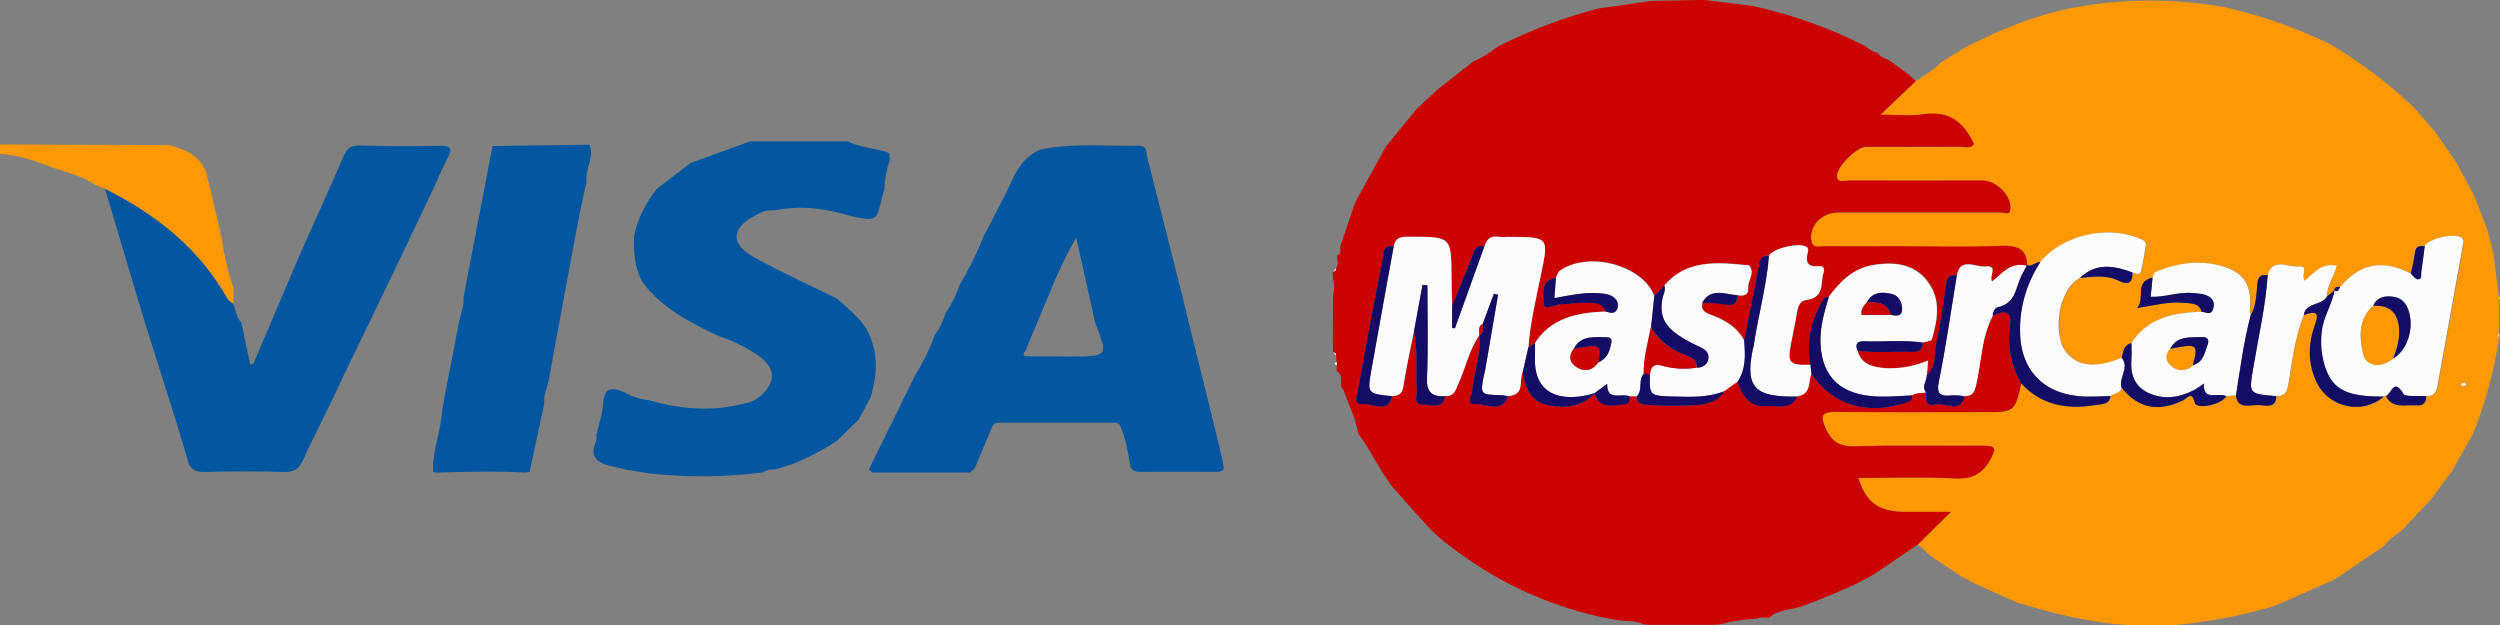 <svg width="48" height="12" viewBox="0 0 48 12" fill="none" xmlns="http://www.w3.org/2000/svg">
<rect x="0" y="0" width="48" height="12" fill="#808080" stroke="none"/>
<g clip-path="url(#clip0_251_3753)">
<path d="M14.403 2.714H16.279C16.524 2.843 16.816 2.842 17.072 2.936L17.084 3.075C17.021 3.256 16.986 3.445 16.98 3.635C16.964 3.692 16.944 3.748 16.931 3.805C16.829 4.248 16.829 4.248 16.348 4.152C15.868 4.003 15.379 3.935 14.875 4.039C14.755 4.03 14.635 4.058 14.535 4.119C14.038 4.367 14.005 4.677 14.482 4.941C14.997 5.227 15.541 5.472 16.072 5.734C16.273 5.919 16.49 6.088 16.635 6.315C16.868 6.743 16.854 7.184 16.716 7.63L16.486 8.056L16.074 8.462C15.803 8.638 15.514 8.789 15.209 8.913L14.873 9.018C14.835 9.011 14.795 9.012 14.757 9.021C14.72 9.03 14.684 9.046 14.654 9.068C13.928 9.164 13.191 9.171 12.463 9.089L12.06 9.024L11.74 8.951C11.443 8.89 11.315 8.747 11.446 8.469C11.455 8.431 11.456 8.391 11.45 8.352C11.495 8.15 11.57 7.95 11.58 7.75C11.595 7.478 11.709 7.412 11.975 7.526C12.122 7.612 12.29 7.667 12.466 7.686C13.06 7.854 13.66 7.911 14.269 7.751C14.353 7.74 14.433 7.714 14.504 7.674C14.576 7.634 14.637 7.581 14.684 7.518C14.69 7.518 14.695 7.516 14.699 7.512C14.704 7.508 14.706 7.503 14.706 7.498C14.907 7.244 14.829 7.031 14.583 6.844C14.347 6.678 14.083 6.546 13.801 6.453C13.238 6.19 12.693 5.906 12.333 5.413C12.178 5.128 12.161 4.824 12.175 4.516C12.248 4.193 12.398 3.888 12.615 3.622L13.259 3.129L14.403 2.714Z" fill="#0257A0"/>
<path d="M0 2.955V2.774L3.244 2.787C3.569 2.868 3.848 2.998 3.959 3.313L4.053 3.69C4.122 3.995 4.191 4.3 4.262 4.604C4.306 4.92 4.38 5.232 4.485 5.535C4.485 5.636 4.482 5.737 4.481 5.836C4.442 5.803 4.389 5.776 4.366 5.736C3.846 4.799 3.027 4.128 2.019 3.63L1.828 3.547C1.586 3.386 1.3 3.31 1.022 3.221C0.692 3.098 0.363 2.972 0 2.955Z" fill="#FD9801"/>
<path d="M5.818 4.751C6.077 4.169 6.343 3.589 6.593 3.006C6.66 2.856 6.727 2.788 6.924 2.794C7.423 2.811 7.924 2.81 8.425 2.799C8.661 2.794 8.693 2.854 8.593 3.036C8.493 3.218 8.415 3.421 8.325 3.614L7.579 5.179L6.598 7.211L6.37 7.696C6.183 8.077 5.99 8.455 5.814 8.84C5.742 8.997 5.65 9.068 5.446 9.062C4.948 9.047 4.448 9.046 3.95 9.062C3.744 9.069 3.644 9.002 3.604 8.835L3.391 8.123L2.802 6.255L2.655 5.774L2.017 3.629C3.024 4.131 3.843 4.801 4.364 5.735C4.387 5.775 4.439 5.802 4.478 5.836C4.528 5.956 4.536 6.091 4.634 6.194L4.803 6.995L4.861 6.992C5.153 6.306 5.446 5.62 5.738 4.934L5.818 4.751Z" fill="#0257A0"/>
<path d="M16.683 9.013C16.977 8.412 17.272 7.811 17.568 7.212C17.723 6.963 17.85 6.701 17.948 6.43C18.044 6.303 18.114 6.162 18.155 6.013C18.271 5.844 18.361 5.662 18.424 5.472C18.609 5.164 18.767 4.843 18.894 4.513V4.516L18.928 4.46C19.106 4.108 19.295 3.76 19.46 3.404C19.567 3.174 19.718 2.991 19.965 2.874C20.588 2.739 21.224 2.814 21.853 2.797C22.035 2.792 22.007 2.943 22.032 3.038C22.265 3.947 22.492 4.857 22.721 5.767L22.794 6.068L23.326 8.226C23.375 8.429 23.425 8.632 23.474 8.835C23.47 8.927 23.578 9.063 23.346 9.06C22.857 9.055 22.367 9.06 21.876 9.06C21.837 9.062 21.799 9.052 21.767 9.032C21.735 9.011 21.712 8.982 21.701 8.948C21.657 8.684 21.616 8.419 21.504 8.169C21.479 8.109 21.42 8.115 21.366 8.115C20.655 8.115 19.945 8.115 19.235 8.115C19.154 8.115 19.077 8.115 19.048 8.2L18.712 8.999L18.621 9.072H16.748L16.683 9.013ZM19.689 6.731C19.602 6.839 19.685 6.841 19.773 6.841C20.026 6.841 20.28 6.845 20.533 6.845C21.281 6.845 21.281 6.845 21.027 6.196C20.906 5.65 20.784 5.104 20.663 4.558C20.464 4.911 20.291 5.274 20.144 5.646C19.992 6.007 19.84 6.369 19.689 6.731Z" fill="#0257A0"/>
<path d="M37.731 0.912C38.363 0.589 39.017 0.311 39.73 0.163C40.721 -0.032 41.746 -0.039 42.74 0.144C43.438 0.304 44.112 0.542 44.744 0.852C45.339 1.205 45.886 1.62 46.371 2.088C46.499 2.236 46.626 2.384 46.754 2.532L47.157 3.113C47.275 3.333 47.394 3.552 47.512 3.771L47.764 4.433C47.801 4.584 47.839 4.734 47.876 4.885C47.91 5.154 47.944 5.424 47.978 5.692V5.753V6.351C47.978 6.372 47.978 6.393 47.978 6.415C47.973 6.424 47.971 6.433 47.971 6.443C47.971 6.453 47.973 6.462 47.978 6.471C47.978 6.511 47.971 6.552 47.967 6.591C47.87 7.178 47.711 7.755 47.49 8.314C47.355 8.557 47.218 8.8 47.079 9.043C46.949 9.22 46.818 9.397 46.687 9.573L46.105 10.195C45.972 10.275 45.855 10.376 45.76 10.492L44.881 11.088L44.756 11.156L43.682 11.63C43.053 11.818 42.403 11.943 41.743 12.002H40.87C40.131 11.96 39.425 11.779 38.728 11.569L37.922 11.208L37.678 11.079L37.058 10.667L36.827 10.453C37.024 10.257 37.221 10.062 37.459 9.828H36.574C36.077 9.828 35.823 9.647 35.684 9.175C36.3 9.175 36.913 9.151 37.523 9.184C37.898 9.205 38.087 9.073 38.234 8.79C38.334 8.6 38.308 8.556 38.076 8.557C37.262 8.565 36.447 8.541 35.635 8.569C35.283 8.581 35.147 8.449 35.039 8.185C34.94 7.945 35.014 7.903 35.275 7.906C36.211 7.918 37.147 7.911 38.083 7.911C38.688 7.911 38.688 7.911 38.81 7.361C39.181 7.767 39.667 7.87 40.22 7.778C40.337 7.759 40.507 7.778 40.527 7.604C40.594 7.544 40.728 7.555 40.74 7.442C41.049 7.837 41.446 7.918 41.922 7.687C42.006 7.646 42.091 7.496 42.147 7.735C42.18 7.871 42.67 7.768 42.752 7.606L42.938 7.589C42.959 7.858 43.189 7.776 43.355 7.777C43.499 7.777 43.709 7.854 43.709 7.605C43.906 7.605 43.925 7.485 43.947 7.349C44.014 6.91 44.073 6.469 44.241 6.048C44.442 5.978 44.548 5.969 44.456 6.22C44.322 6.597 44.304 6.983 44.492 7.356C44.732 7.838 45.375 7.963 45.773 7.613C45.786 7.605 45.801 7.601 45.816 7.601C45.935 7.852 46.181 7.767 46.393 7.782C46.547 7.793 46.586 7.722 46.59 7.605C46.748 7.609 46.792 7.519 46.812 7.4C46.972 6.508 47.137 5.616 47.297 4.724C47.306 4.672 47.34 4.609 47.271 4.562C47.13 4.467 46.644 4.578 46.562 4.725C46.425 4.705 46.373 4.76 46.361 4.882C46.343 5.005 46.318 5.127 46.285 5.248C45.744 4.974 45.323 5.055 44.936 5.508C44.883 5.511 44.819 5.499 44.825 5.577L44.831 5.568C44.781 5.61 44.73 5.651 44.681 5.694C44.681 5.484 44.815 5.308 44.871 5.1C44.571 5.04 44.429 5.251 44.255 5.387C44.175 5.289 44.34 5.095 44.145 5.117C43.949 5.139 43.638 4.933 43.545 5.28C43.371 5.261 43.353 5.354 43.343 5.481C43.327 5.673 43.322 5.87 43.22 6.049C43.21 6.021 43.204 5.991 43.202 5.962C43.239 5.611 43.179 5.29 42.768 5.143C42.298 4.975 41.837 5.033 41.39 5.222C41.36 5.234 41.353 5.291 41.336 5.327C40.975 5.418 41.201 5.709 41.039 5.911C41.375 5.86 41.652 5.784 41.937 5.812C42.076 5.826 42.233 5.817 42.277 5.984C41.725 6 41.225 6.11 40.929 6.586C40.773 6.631 40.771 6.756 40.744 6.869C40.236 7.079 39.89 7.034 39.669 6.748C39.424 6.428 39.514 5.565 39.942 5.335C40.193 5.312 40.447 5.275 40.681 5.39C40.892 5.494 40.949 5.409 40.949 5.232C41.009 5.248 41.092 5.292 41.114 5.211C41.158 5.048 41.182 4.881 41.209 4.715C41.225 4.623 41.141 4.603 41.074 4.574C40.446 4.317 39.597 4.522 39.183 5.032C39.087 5.024 39.025 5.128 38.922 5.096C38.917 4.799 38.757 4.711 38.424 4.724C37.757 4.751 37.087 4.732 36.418 4.732C35.948 4.732 35.481 4.732 35.013 4.732C34.925 4.732 34.805 4.776 34.781 4.632C34.768 4.565 34.772 4.497 34.791 4.432C34.81 4.366 34.845 4.305 34.893 4.253C34.941 4.201 35.001 4.159 35.069 4.129C35.136 4.1 35.211 4.084 35.286 4.082C36.334 4.082 37.382 4.082 38.43 4.082C38.498 4.082 38.584 4.146 38.6 4.018C38.631 3.777 38.341 3.47 38.069 3.469C37.211 3.469 36.352 3.469 35.494 3.469C35.418 3.469 35.3 3.524 35.271 3.406C35.231 3.243 35.633 2.824 35.827 2.823C36.431 2.823 37.031 2.823 37.633 2.82C37.723 2.82 37.835 2.862 37.902 2.77C37.717 2.378 37.456 2.118 36.921 2.198C36.678 2.235 36.423 2.204 36.107 2.204L36.784 1.559C36.948 1.443 37.132 1.348 37.264 1.198L37.731 0.912ZM47.357 7.4C47.344 7.374 47.334 7.34 47.328 7.343C47.301 7.348 47.276 7.356 47.252 7.367C47.259 7.383 47.265 7.411 47.274 7.412C47.301 7.411 47.328 7.407 47.354 7.4H47.357Z" fill="#FD9801"/>
<path d="M38.806 7.361C38.682 7.912 38.682 7.912 38.079 7.912C37.143 7.912 36.207 7.919 35.271 7.907C35.01 7.907 34.935 7.948 35.035 8.186C35.143 8.447 35.28 8.582 35.632 8.57C36.443 8.542 37.258 8.566 38.072 8.558C38.304 8.558 38.331 8.6 38.23 8.791C38.083 9.074 37.895 9.205 37.519 9.185C36.91 9.152 36.296 9.176 35.68 9.176C35.819 9.645 36.073 9.828 36.57 9.828H37.455C37.218 10.063 37.02 10.258 36.824 10.453L35.975 11.029L35.699 11.18C35.339 11.351 34.969 11.505 34.591 11.641C34.381 11.712 34.135 11.706 33.962 11.863C33.895 11.863 33.828 11.835 33.761 11.876C33.51 11.887 33.262 11.924 33.022 11.987L32.888 11.996H31.688L31.553 11.988C31.392 11.902 31.206 11.933 31.033 11.903C29.744 11.678 28.64 11.136 27.675 10.355L27.486 10.186C27.256 9.93 27.023 9.678 26.798 9.42C26.504 9.083 26.343 8.676 26.078 8.324C26.033 8.032 25.891 7.768 25.797 7.49C25.684 7.387 25.826 7.21 25.662 7.123L25.67 7.013L25.662 6.95L25.651 6.83C25.658 6.79 25.631 6.774 25.595 6.763L25.589 6.591L25.595 5.628C25.662 5.491 25.559 5.354 25.595 5.217C25.631 5.206 25.658 5.19 25.651 5.15C25.709 5.074 25.677 4.992 25.668 4.909C25.764 4.871 25.729 4.794 25.735 4.729L26.013 3.904L26.051 3.829L26.609 2.814L26.605 2.818L27.203 2.09L27.364 1.938L27.498 1.818L27.633 1.695L28.278 1.187C28.451 1.11 28.611 1.012 28.754 0.896C29.363 0.587 30.01 0.342 30.681 0.165L31.689 0.019L32.691 -0.002L33.631 0.11C34.404 0.278 35.147 0.543 35.836 0.898L35.832 0.895C35.886 0.953 35.959 0.994 36.042 1.012C36.091 1.074 36.162 1.119 36.243 1.14L36.239 1.136L36.648 1.432L36.782 1.556L36.105 2.201C36.421 2.201 36.676 2.231 36.919 2.195C37.457 2.114 37.715 2.375 37.9 2.766C37.829 2.858 37.719 2.816 37.631 2.816C37.027 2.82 36.427 2.816 35.825 2.819C35.632 2.819 35.229 3.241 35.27 3.402C35.298 3.523 35.416 3.463 35.492 3.466C36.35 3.47 37.209 3.466 38.067 3.466C38.336 3.466 38.629 3.773 38.598 4.014C38.582 4.142 38.494 4.078 38.428 4.078C37.381 4.078 36.333 4.078 35.284 4.078C35.209 4.08 35.135 4.096 35.067 4.125C34.999 4.155 34.939 4.197 34.891 4.249C34.843 4.302 34.808 4.363 34.789 4.428C34.77 4.493 34.766 4.562 34.779 4.628C34.803 4.772 34.924 4.728 35.011 4.728C35.481 4.733 35.948 4.728 36.416 4.728C37.087 4.728 37.755 4.747 38.422 4.72C38.758 4.707 38.915 4.796 38.92 5.092L38.916 5.099C38.602 5.021 38.446 5.25 38.252 5.4C38.185 5.292 38.381 5.087 38.126 5.113C37.943 5.131 37.638 4.926 37.577 5.282C37.4 5.253 37.384 5.356 37.367 5.474C37.31 5.855 37.259 6.238 37.177 6.615C37.134 6.81 37.188 7.036 37.001 7.197L37.024 6.917C36.765 7.03 36.477 7.08 36.19 7.064C35.947 7.044 35.732 6.978 35.67 6.728C36.02 6.78 36.374 6.739 36.725 6.751C36.863 6.756 36.926 6.696 36.926 6.571C36.986 6.551 37.089 6.541 37.098 6.511C37.204 6.132 37.283 5.748 37.013 5.394C36.769 5.076 36.408 5.019 36.015 5.075C35.595 5.135 35.343 5.391 35.123 5.686C34.989 5.709 34.973 5.82 34.928 5.904C34.752 6.247 34.696 6.629 34.768 7.001C34.365 7.014 34.319 6.967 34.387 6.614C34.427 6.408 34.472 6.202 34.506 5.995C34.523 5.89 34.564 5.773 34.673 5.759C35.051 5.71 34.95 5.432 35.016 5.232C35.041 5.158 35.016 5.099 34.936 5.107C34.675 5.132 34.675 5.002 34.715 4.836C34.724 4.801 34.733 4.764 34.683 4.734C34.541 4.65 34.05 4.764 33.97 4.904C33.785 4.892 33.794 5.019 33.773 5.125C33.68 5.595 33.587 6.065 33.494 6.535C33.376 6.311 33.174 6.171 32.927 6.069C32.808 6.02 32.638 5.991 32.689 5.81C32.832 5.81 32.975 5.82 33.117 5.84C33.3 5.878 33.362 5.809 33.374 5.664C33.492 5.684 33.575 5.656 33.568 5.533C33.554 5.387 33.697 5.251 33.598 5.105C33.586 5.087 33.537 5.087 33.504 5.084C32.93 5.024 32.362 4.998 31.959 5.478L31.766 5.677C31.544 5.087 30.51 4.808 29.953 5.193C29.914 5.22 29.903 5.279 29.879 5.324C29.543 5.394 29.655 5.677 29.651 5.836C29.651 5.973 29.875 5.83 30 5.836C30.126 5.842 30.262 5.808 30.392 5.811C30.561 5.814 30.757 5.778 30.835 5.979C30.276 5.995 29.773 6.109 29.471 6.585L29.347 6.665C29.382 6.19 29.495 5.726 29.591 5.26C29.738 4.546 29.745 4.547 28.948 4.546C28.892 4.551 28.837 4.551 28.782 4.546C28.612 4.514 28.543 4.599 28.504 4.727C28.338 4.697 28.31 4.796 28.268 4.907C28.148 5.232 28.013 5.552 27.883 5.873C27.878 5.676 27.872 5.479 27.87 5.281C27.864 4.536 27.865 4.542 27.021 4.543C26.851 4.543 26.788 4.596 26.762 4.724C26.541 4.692 26.57 4.868 26.552 4.96C26.383 5.807 26.223 6.656 26.073 7.506C26.057 7.594 25.983 7.777 26.173 7.757C26.364 7.738 26.657 7.952 26.737 7.604C26.858 7.595 26.925 7.559 26.945 7.429C27.001 7.068 27.079 6.712 27.152 6.354C27.227 6.738 27.182 7.127 27.203 7.513C27.208 7.607 27.129 7.766 27.33 7.765C27.483 7.765 27.712 7.866 27.75 7.605C27.925 7.611 27.952 7.484 27.999 7.379C28.143 7.067 28.206 6.727 28.406 6.434C28.445 6.801 28.291 7.149 28.267 7.51C28.261 7.596 28.133 7.768 28.329 7.757C28.537 7.746 28.841 7.945 28.956 7.605C29.295 7.575 29.158 7.309 29.236 7.151C29.287 7.426 29.375 7.703 29.712 7.775C30.049 7.847 30.383 7.814 30.622 7.544L30.615 7.547C30.671 7.748 30.817 7.804 31.037 7.777C31.172 7.76 31.311 7.786 31.293 7.604H31.427C31.406 7.753 31.544 7.771 31.641 7.774C31.963 7.795 32.286 7.795 32.608 7.774C32.797 7.757 33 7.694 33.1 7.511L33.36 7.327C33.382 7.393 33.409 7.458 33.44 7.521C33.532 7.68 33.664 7.809 33.879 7.794C34.095 7.778 34.38 7.889 34.511 7.61C34.787 7.556 34.712 7.328 34.779 7.173C35.167 7.764 35.824 7.973 36.558 7.743C36.646 7.715 36.731 7.698 36.711 7.59C36.789 7.526 36.891 7.557 36.98 7.53C36.994 7.638 36.938 7.816 37.155 7.765C37.345 7.72 37.642 7.954 37.721 7.604C37.87 7.6 37.907 7.526 37.938 7.398C38.046 6.954 38.039 6.488 38.258 6.066C38.527 5.926 38.628 5.99 38.589 6.27C38.537 6.645 38.612 7.026 38.806 7.361Z" fill="#CB0102"/>
<path d="M25.663 6.949L25.67 7.012C25.625 6.995 25.609 6.976 25.663 6.949Z" fill="#FCFCFC"/>
<path d="M25.595 6.762C25.631 6.773 25.658 6.788 25.652 6.828L25.595 6.762Z" fill="#FCFCFC"/>
<path d="M25.652 5.151C25.658 5.191 25.631 5.207 25.595 5.218L25.652 5.151Z" fill="#FCFCFC"/>
<path d="M47.98 5.75V5.69C47.989 5.703 47.996 5.717 48.002 5.732C48.002 5.736 47.987 5.744 47.98 5.75Z" fill="#EEEEED"/>
<path d="M9.459 2.803L11.32 2.779C11.417 3.026 11.228 3.253 11.261 3.496C11.201 3.777 11.136 4.058 11.083 4.338C10.896 5.335 10.714 6.332 10.53 7.329C10.493 7.468 10.432 7.603 10.45 7.75C10.356 8.189 10.262 8.627 10.167 9.066C10.158 9.063 10.149 9.062 10.139 9.063C10.13 9.065 10.12 9.068 10.113 9.073C9.533 9.043 8.952 9.057 8.373 9.073C8.364 9.068 8.355 9.065 8.344 9.064C8.334 9.063 8.323 9.064 8.314 9.067C8.3 8.66 8.465 8.274 8.492 7.871C8.517 7.73 8.542 7.589 8.568 7.45C8.653 7.011 8.738 6.572 8.824 6.133C8.858 5.993 8.915 5.856 8.899 5.712L9.426 2.963L9.459 2.803Z" fill="#0257A0"/>
<path d="M47.974 6.468C47.969 6.46 47.966 6.45 47.966 6.44C47.966 6.431 47.969 6.421 47.974 6.412C47.983 6.425 47.989 6.439 47.995 6.453C47.998 6.456 47.982 6.463 47.974 6.468Z" fill="#FCFCFC"/>
<path d="M44.931 5.509C45.319 5.056 45.737 4.975 46.281 5.249C46.327 5.289 46.371 5.361 46.415 5.363C46.511 5.366 46.475 5.275 46.483 5.225C46.511 5.06 46.529 4.892 46.55 4.726C46.632 4.579 47.118 4.467 47.258 4.563C47.325 4.609 47.294 4.673 47.284 4.725C47.124 5.617 46.96 6.509 46.8 7.401C46.778 7.521 46.736 7.61 46.578 7.606C46.42 7.602 46.175 7.626 46.139 7.56C45.951 7.241 45.908 7.576 45.803 7.602C45.788 7.602 45.773 7.606 45.76 7.613C45.065 7.621 44.783 7.485 44.636 7.051C44.565 6.831 44.542 6.601 44.569 6.374C44.596 6.089 44.77 5.846 44.817 5.569L44.811 5.578C44.908 5.619 44.903 5.543 44.931 5.509ZM45.565 5.87C45.276 6.136 45.301 6.465 45.37 6.784C45.425 7.036 45.71 7.073 45.95 6.883C46.225 6.716 46.353 6.303 46.247 5.968C46.203 5.83 46.121 5.727 45.968 5.699C45.799 5.672 45.638 5.699 45.565 5.872V5.87Z" fill="#FCFCFC"/>
<path d="M40.923 6.587C41.219 6.111 41.719 6.001 42.271 5.985C42.35 5.991 42.45 6.061 42.49 5.937C42.52 5.846 42.512 5.757 42.416 5.697C42.321 5.636 42.21 5.636 42.099 5.626C41.824 5.6 41.561 5.71 41.293 5.698C41.306 5.561 41.318 5.444 41.329 5.327C41.346 5.291 41.353 5.234 41.383 5.222C41.83 5.033 42.295 4.975 42.761 5.143C43.172 5.29 43.231 5.611 43.196 5.962C43.197 5.991 43.203 6.021 43.213 6.049C43.079 6.556 43.012 7.072 42.931 7.589L42.745 7.605C42.597 7.531 42.292 7.718 42.316 7.365C42.241 7.414 42.191 7.454 42.134 7.485C41.851 7.634 41.549 7.684 41.252 7.545C40.954 7.407 40.903 7.157 40.924 6.883C40.933 6.785 40.924 6.686 40.923 6.587ZM42.101 7.012C42.316 6.948 42.329 6.766 42.387 6.613C42.417 6.536 42.391 6.468 42.286 6.471C42.052 6.48 41.793 6.445 41.669 6.697C41.565 6.818 41.58 6.943 41.699 7.031C41.726 7.056 41.758 7.075 41.793 7.087C41.829 7.099 41.867 7.105 41.905 7.103C41.943 7.101 41.98 7.092 42.014 7.077C42.048 7.061 42.078 7.039 42.101 7.012Z" fill="#FCFCFC"/>
<path d="M40.734 7.442C40.72 7.556 40.588 7.546 40.521 7.605C40.41 7.608 40.299 7.611 40.185 7.615C39.349 7.645 38.83 7.207 38.786 6.455C38.758 5.957 38.892 5.462 39.173 5.031C39.588 4.522 40.437 4.317 41.064 4.574C41.132 4.602 41.215 4.623 41.199 4.715C41.17 4.88 41.148 5.048 41.105 5.211C41.082 5.294 40.999 5.247 40.94 5.232C40.488 5.059 40.201 5.088 39.932 5.335C39.504 5.565 39.414 6.428 39.66 6.748C39.88 7.036 40.227 7.08 40.734 6.869C40.894 7.062 40.674 7.251 40.734 7.442Z" fill="#FCFCFC"/>
<path d="M43.54 5.281C43.634 4.934 43.943 5.141 44.14 5.118C44.337 5.095 44.171 5.289 44.251 5.388C44.424 5.251 44.566 5.04 44.867 5.101C44.812 5.309 44.674 5.484 44.676 5.694C44.585 5.868 44.258 5.806 44.234 6.048C44.067 6.469 44.009 6.91 43.94 7.349C43.918 7.486 43.899 7.606 43.703 7.606C43.166 7.559 43.181 7.561 43.26 7.078C43.359 6.48 43.499 5.886 43.54 5.281Z" fill="#FCFCFC"/>
<path d="M39.176 5.031C38.895 5.462 38.76 5.957 38.789 6.455C38.832 7.207 39.352 7.645 40.188 7.615C40.298 7.611 40.41 7.608 40.523 7.604C40.503 7.777 40.333 7.759 40.217 7.778C39.666 7.87 39.18 7.767 38.806 7.361C38.613 7.026 38.538 6.647 38.589 6.273C38.628 5.993 38.529 5.929 38.258 6.068C38.258 5.993 38.295 5.908 38.358 5.894C38.688 5.819 38.694 5.557 38.786 5.342C38.821 5.26 38.869 5.182 38.91 5.101L38.914 5.094C39.018 5.127 39.08 5.023 39.176 5.031Z" fill="#140D66"/>
<path d="M44.234 6.048C44.258 5.808 44.585 5.868 44.676 5.694L44.826 5.569C44.779 5.846 44.605 6.089 44.578 6.374C44.552 6.601 44.574 6.831 44.645 7.051C44.792 7.485 45.074 7.621 45.769 7.613C45.371 7.963 44.728 7.836 44.488 7.357C44.3 6.984 44.315 6.598 44.452 6.22C44.541 5.97 44.433 5.978 44.234 6.048Z" fill="#140D66"/>
<path d="M43.54 5.281C43.499 5.887 43.359 6.481 43.26 7.079C43.181 7.56 43.168 7.56 43.703 7.606C43.703 7.854 43.492 7.778 43.348 7.777C43.182 7.777 42.953 7.858 42.931 7.59C43.014 7.074 43.08 6.557 43.214 6.05C43.316 5.869 43.321 5.674 43.337 5.482C43.348 5.355 43.366 5.263 43.54 5.281Z" fill="#140D66"/>
<path d="M40.734 7.442C40.674 7.251 40.894 7.062 40.738 6.87C40.765 6.757 40.767 6.63 40.923 6.587C40.923 6.686 40.932 6.785 40.923 6.883C40.902 7.157 40.959 7.409 41.251 7.545C41.543 7.681 41.85 7.634 42.133 7.485C42.19 7.455 42.24 7.415 42.315 7.364C42.291 7.715 42.597 7.527 42.744 7.605C42.662 7.767 42.173 7.87 42.139 7.734C42.083 7.493 41.998 7.645 41.914 7.686C41.44 7.919 41.043 7.837 40.734 7.442Z" fill="#140D66"/>
<path d="M41.329 5.328C41.318 5.445 41.306 5.562 41.293 5.699C41.562 5.711 41.823 5.601 42.099 5.627C42.21 5.637 42.322 5.639 42.416 5.698C42.511 5.757 42.52 5.846 42.49 5.938C42.45 6.062 42.351 5.992 42.271 5.986C42.228 5.819 42.07 5.828 41.932 5.814C41.646 5.786 41.371 5.862 41.034 5.914C41.196 5.71 40.969 5.419 41.329 5.328Z" fill="#140D66"/>
<path d="M45.81 7.602C45.914 7.576 45.957 7.241 46.145 7.56C46.184 7.626 46.433 7.593 46.584 7.606C46.581 7.72 46.541 7.794 46.387 7.783C46.175 7.769 45.928 7.852 45.81 7.602Z" fill="#140D66"/>
<path d="M39.935 5.335C40.204 5.088 40.492 5.059 40.943 5.232C40.943 5.409 40.887 5.494 40.674 5.389C40.441 5.272 40.187 5.312 39.935 5.335Z" fill="#140D66"/>
<path d="M46.556 4.726C46.534 4.892 46.515 5.06 46.489 5.225C46.48 5.275 46.515 5.366 46.421 5.363C46.374 5.363 46.33 5.289 46.287 5.249C46.32 5.128 46.345 5.006 46.362 4.883C46.367 4.761 46.418 4.706 46.556 4.726Z" fill="#140D66"/>
<path d="M47.354 7.4C47.327 7.407 47.299 7.411 47.271 7.412C47.262 7.412 47.256 7.383 47.248 7.367C47.273 7.356 47.298 7.348 47.324 7.343C47.331 7.342 47.34 7.373 47.354 7.4Z" fill="#EEEEED"/>
<path d="M44.931 5.509C44.903 5.543 44.907 5.619 44.82 5.578C44.814 5.5 44.879 5.512 44.931 5.509Z" fill="#140D66"/>
<path d="M26.76 4.727C26.786 4.597 26.849 4.546 27.019 4.546C27.863 4.546 27.862 4.538 27.868 5.283C27.868 5.481 27.876 5.679 27.881 5.876V6.297L27.934 6.305C28.123 5.78 28.313 5.255 28.502 4.729C28.541 4.603 28.61 4.519 28.78 4.549C28.835 4.554 28.89 4.554 28.945 4.549C29.743 4.549 29.736 4.549 29.589 5.262C29.493 5.728 29.38 6.193 29.345 6.667L29.234 7.152C29.154 7.31 29.293 7.577 28.954 7.606C28.911 7.597 28.868 7.591 28.824 7.587C28.421 7.576 28.421 7.577 28.488 7.216C28.494 7.187 28.506 7.158 28.511 7.129C28.596 6.638 28.68 6.147 28.764 5.656L28.682 5.64C28.611 5.831 28.54 6.023 28.469 6.216C28.368 6.271 28.411 6.362 28.402 6.441V6.436C28.201 6.728 28.139 7.068 27.995 7.381C27.948 7.485 27.921 7.612 27.746 7.606C27.465 7.62 27.387 7.507 27.398 7.255C27.422 6.663 27.405 6.069 27.405 5.477L27.311 5.469C27.257 5.764 27.203 6.059 27.148 6.355C27.077 6.716 26.997 7.071 26.941 7.431C26.921 7.56 26.854 7.597 26.733 7.606C26.255 7.56 26.249 7.559 26.33 7.105C26.47 6.312 26.616 5.52 26.76 4.727Z" fill="#FCFCFC"/>
<path d="M29.874 5.33C29.898 5.285 29.909 5.226 29.948 5.199C30.503 4.814 31.536 5.093 31.761 5.683C31.739 5.883 31.719 6.083 31.698 6.285C31.636 6.581 31.555 6.875 31.558 7.179C31.441 7.305 31.548 7.485 31.423 7.61H31.289C31.139 7.541 30.846 7.714 30.857 7.369L30.611 7.55L30.618 7.547C30.554 7.564 30.492 7.585 30.427 7.597C29.808 7.712 29.456 7.451 29.47 6.886C29.47 6.787 29.47 6.688 29.47 6.589C29.772 6.112 30.276 5.998 30.834 5.983C30.919 6.004 31.009 6.039 31.055 5.929C31.069 5.896 31.072 5.86 31.064 5.825C31.057 5.79 31.038 5.758 31.012 5.732C30.936 5.653 30.822 5.639 30.709 5.63C30.419 5.607 30.14 5.67 29.846 5.724C29.856 5.581 29.866 5.455 29.874 5.33ZM30.686 6.955C30.829 6.894 30.887 6.783 30.919 6.651C30.935 6.575 30.98 6.474 30.838 6.473C30.602 6.473 30.341 6.437 30.215 6.695C30.111 6.83 30.127 6.963 30.274 7.052C30.438 7.15 30.586 7.108 30.689 6.956L30.686 6.955Z" fill="#FCFCFC"/>
<path d="M36.981 7.533C36.893 7.558 36.79 7.527 36.712 7.593C36.492 7.601 36.271 7.624 36.051 7.615C35.352 7.588 34.993 7.254 34.955 6.625C34.934 6.302 35.022 5.998 35.116 5.693C35.335 5.399 35.586 5.14 36.008 5.082C36.403 5.027 36.762 5.082 37.005 5.402C37.274 5.756 37.197 6.14 37.091 6.518C37.082 6.549 36.979 6.559 36.919 6.578C36.55 6.523 36.18 6.567 35.808 6.552C35.644 6.545 35.617 6.613 35.664 6.733C35.725 6.983 35.94 7.05 36.184 7.069C36.471 7.086 36.758 7.035 37.018 6.922C37.008 7.038 37.002 7.12 36.995 7.202C36.998 7.311 36.887 7.418 36.981 7.533ZM36.298 6.045C36.444 6.078 36.535 6.06 36.517 5.893C36.502 5.769 36.443 5.674 36.315 5.643C36.122 5.594 35.939 5.614 35.84 5.806C35.778 5.873 35.72 5.942 35.742 6.046L36.298 6.045Z" fill="#FCFCFC"/>
<path d="M31.956 5.482C32.359 5.001 32.924 5.03 33.5 5.089C33.533 5.089 33.582 5.089 33.594 5.109C33.694 5.256 33.551 5.392 33.564 5.537C33.575 5.661 33.488 5.688 33.37 5.669C33.124 5.652 32.846 5.513 32.685 5.815C32.635 5.995 32.805 6.025 32.923 6.073C33.171 6.175 33.372 6.314 33.49 6.54C33.512 6.811 33.529 7.081 33.364 7.327L33.103 7.511C32.803 7.631 32.484 7.622 32.163 7.613C31.666 7.6 31.666 7.599 31.68 7.188C31.693 7.049 31.747 6.968 31.929 7.024C32.139 7.081 32.361 7.093 32.577 7.058C32.608 7.06 32.638 7.056 32.667 7.046C32.696 7.036 32.721 7.02 32.743 7C32.764 6.981 32.78 6.957 32.79 6.931C32.8 6.905 32.804 6.877 32.801 6.85C32.801 6.725 32.672 6.681 32.564 6.628C32 6.353 31.849 6.144 31.916 5.743C31.93 5.658 31.987 5.576 31.956 5.482Z" fill="#FCFCFC"/>
<path d="M34.781 7.174C34.713 7.33 34.787 7.558 34.512 7.611C33.689 7.63 33.505 7.437 33.654 6.706C33.658 6.686 33.668 6.667 33.67 6.645C33.754 6.064 33.922 5.494 33.965 4.907C34.044 4.768 34.535 4.653 34.678 4.738C34.727 4.767 34.718 4.805 34.709 4.839C34.669 5.006 34.669 5.136 34.93 5.111C35.01 5.103 35.036 5.161 35.011 5.235C34.944 5.435 35.046 5.713 34.668 5.763C34.558 5.777 34.518 5.893 34.501 5.999C34.467 6.206 34.421 6.411 34.382 6.618C34.315 6.97 34.359 7.017 34.762 7.005C34.768 7.063 34.776 7.118 34.781 7.174Z" fill="#FCFCFC"/>
<path d="M38.91 5.103C38.869 5.182 38.821 5.26 38.786 5.343C38.694 5.558 38.688 5.821 38.358 5.895C38.295 5.91 38.258 5.995 38.258 6.07C38.039 6.491 38.046 6.958 37.939 7.403C37.908 7.531 37.871 7.604 37.722 7.608C37.646 7.595 37.569 7.59 37.491 7.592C37.246 7.619 37.176 7.567 37.227 7.323C37.361 6.648 37.459 5.967 37.571 5.288C37.632 4.932 37.937 5.137 38.121 5.118C38.375 5.092 38.181 5.299 38.246 5.405C38.442 5.254 38.597 5.025 38.91 5.103Z" fill="#FCFCFC"/>
<path d="M34.78 7.174C34.773 7.118 34.767 7.063 34.761 7.007C34.689 6.635 34.745 6.253 34.921 5.91C34.966 5.826 34.983 5.715 35.116 5.691C35.025 5.997 34.935 6.3 34.955 6.623C34.993 7.252 35.352 7.586 36.051 7.613C36.271 7.622 36.492 7.6 36.712 7.591C36.732 7.7 36.645 7.716 36.559 7.744C35.825 7.975 35.168 7.765 34.78 7.174Z" fill="#140D66"/>
<path d="M33.963 4.91C33.92 5.496 33.753 6.066 33.669 6.648C33.669 6.667 33.657 6.686 33.653 6.708C33.505 7.44 33.687 7.632 34.51 7.614C34.38 7.893 34.101 7.781 33.879 7.797C33.657 7.813 33.531 7.684 33.44 7.524C33.409 7.461 33.382 7.397 33.36 7.331C33.525 7.085 33.508 6.814 33.487 6.544C33.58 6.074 33.673 5.604 33.766 5.133C33.787 5.025 33.778 4.898 33.963 4.91Z" fill="#140D66"/>
<path d="M26.76 4.727C26.616 5.52 26.47 6.312 26.33 7.106C26.251 7.56 26.256 7.561 26.733 7.607C26.653 7.955 26.356 7.74 26.169 7.76C25.982 7.78 26.053 7.597 26.069 7.509C26.22 6.659 26.38 5.811 26.548 4.963C26.568 4.871 26.538 4.695 26.76 4.727Z" fill="#140D66"/>
<path d="M37.571 5.286C37.459 5.965 37.365 6.646 37.227 7.321C37.177 7.565 37.246 7.618 37.492 7.59C37.569 7.588 37.646 7.594 37.722 7.607C37.643 7.956 37.345 7.723 37.156 7.767C36.938 7.819 36.995 7.64 36.98 7.533C36.887 7.418 36.997 7.311 36.995 7.201C37.182 7.039 37.13 6.814 37.172 6.619C37.254 6.242 37.306 5.859 37.361 5.478C37.379 5.362 37.395 5.257 37.571 5.286Z" fill="#140D66"/>
<path d="M27.15 6.357C27.205 6.061 27.259 5.766 27.313 5.47L27.407 5.478C27.407 6.071 27.424 6.665 27.399 7.257C27.389 7.508 27.467 7.622 27.748 7.608C27.71 7.869 27.48 7.767 27.328 7.768C27.127 7.768 27.206 7.61 27.201 7.516C27.18 7.13 27.225 6.741 27.15 6.357Z" fill="#140D66"/>
<path d="M31.956 5.483C31.989 5.575 31.931 5.657 31.917 5.743C31.85 6.144 32.001 6.353 32.566 6.628C32.674 6.681 32.803 6.725 32.802 6.85C32.805 6.877 32.801 6.905 32.792 6.931C32.782 6.957 32.765 6.981 32.744 7.001C32.723 7.02 32.697 7.036 32.668 7.046C32.64 7.056 32.609 7.06 32.578 7.058C32.589 6.888 32.433 6.851 32.31 6.799C32.044 6.697 31.828 6.514 31.701 6.282C31.722 6.082 31.743 5.882 31.764 5.68L31.956 5.483Z" fill="#140D66"/>
<path d="M28.469 6.217C28.54 6.025 28.611 5.833 28.682 5.641L28.763 5.658C28.68 6.149 28.595 6.64 28.511 7.13C28.505 7.16 28.494 7.19 28.488 7.217C28.421 7.578 28.421 7.578 28.824 7.588C28.867 7.592 28.911 7.598 28.954 7.607C28.839 7.947 28.535 7.749 28.327 7.76C28.129 7.771 28.259 7.599 28.265 7.512C28.289 7.151 28.443 6.804 28.404 6.436V6.442C28.506 6.385 28.464 6.296 28.469 6.217Z" fill="#140D66"/>
<path d="M29.471 6.589C29.471 6.688 29.476 6.787 29.471 6.886C29.457 7.45 29.807 7.712 30.429 7.597C30.496 7.585 30.555 7.564 30.619 7.547C30.378 7.817 30.04 7.848 29.709 7.778C29.378 7.708 29.284 7.429 29.234 7.154L29.345 6.669L29.471 6.589Z" fill="#140D66"/>
<path d="M31.68 7.19C31.666 7.601 31.666 7.602 32.163 7.615C32.481 7.623 32.8 7.633 33.103 7.513C33.003 7.693 32.8 7.759 32.61 7.776C32.289 7.797 31.966 7.797 31.644 7.776C31.547 7.772 31.409 7.754 31.43 7.605C31.551 7.481 31.445 7.3 31.564 7.174L31.68 7.19Z" fill="#140D66"/>
<path d="M29.874 5.33C29.864 5.455 29.854 5.581 29.843 5.724C30.136 5.671 30.415 5.607 30.705 5.63C30.818 5.639 30.932 5.653 31.008 5.733C31.035 5.758 31.053 5.791 31.061 5.825C31.068 5.86 31.065 5.896 31.051 5.929C31.005 6.04 30.917 6.004 30.83 5.983C30.753 5.781 30.556 5.818 30.387 5.815C30.257 5.811 30.126 5.843 29.996 5.84C29.865 5.836 29.643 5.979 29.646 5.84C29.653 5.683 29.538 5.4 29.874 5.33Z" fill="#140D66"/>
<path d="M35.664 6.732C35.617 6.612 35.645 6.544 35.809 6.552C36.179 6.567 36.547 6.522 36.919 6.578C36.923 6.698 36.858 6.758 36.718 6.758C36.368 6.743 36.015 6.785 35.664 6.732Z" fill="#140D66"/>
<path d="M28.501 4.727C28.313 5.253 28.124 5.778 27.934 6.303L27.881 6.295V5.874C28.011 5.553 28.145 5.233 28.266 4.908C28.307 4.796 28.336 4.701 28.501 4.727Z" fill="#140D66"/>
<path d="M30.613 7.55L30.859 7.369C30.848 7.714 31.141 7.54 31.29 7.61C31.308 7.791 31.168 7.767 31.035 7.783C30.814 7.807 30.669 7.751 30.613 7.55Z" fill="#140D66"/>
<path d="M32.682 5.816C32.843 5.515 33.121 5.654 33.367 5.67C33.355 5.815 33.293 5.884 33.11 5.846C32.968 5.826 32.825 5.816 32.682 5.816Z" fill="#140D66"/>
<path d="M45.95 6.885C45.71 7.075 45.425 7.038 45.37 6.786C45.303 6.467 45.276 6.138 45.565 5.872C45.888 5.851 46.029 6.011 46.061 6.276C46.085 6.487 46.024 6.686 45.95 6.885Z" fill="#FD9801"/>
<path d="M45.95 6.885C46.024 6.688 46.084 6.487 46.06 6.276C46.029 6.011 45.888 5.851 45.565 5.872C45.638 5.699 45.799 5.672 45.968 5.701C46.121 5.727 46.202 5.833 46.247 5.97C46.353 6.305 46.225 6.719 45.95 6.885Z" fill="#140D66"/>
<path d="M42.101 7.012C42.078 7.039 42.048 7.061 42.014 7.077C41.98 7.093 41.943 7.102 41.905 7.104C41.866 7.105 41.828 7.1 41.793 7.088C41.757 7.075 41.725 7.056 41.698 7.032C41.579 6.943 41.564 6.817 41.668 6.698C42.191 6.59 42.213 6.606 42.101 7.012Z" fill="#FD9801"/>
<path d="M42.101 7.013C42.213 6.606 42.191 6.591 41.669 6.698C41.793 6.445 42.051 6.48 42.286 6.472C42.391 6.468 42.42 6.537 42.387 6.614C42.329 6.766 42.315 6.948 42.101 7.013Z" fill="#140D66"/>
<path d="M28.469 6.217C28.463 6.296 28.506 6.386 28.402 6.442C28.411 6.364 28.368 6.273 28.469 6.217Z" fill="#CB0102"/>
<path d="M31.68 7.19L31.558 7.177C31.558 6.876 31.636 6.579 31.698 6.283C31.825 6.515 32.041 6.699 32.306 6.8C32.432 6.852 32.588 6.889 32.575 7.059C32.359 7.095 32.137 7.083 31.927 7.026C31.747 6.969 31.693 7.051 31.68 7.19Z" fill="#CB0102"/>
<path d="M30.689 6.956C30.586 7.106 30.438 7.15 30.277 7.053C30.13 6.964 30.114 6.832 30.218 6.696C30.738 6.605 30.739 6.606 30.689 6.956Z" fill="#CB0102"/>
<path d="M30.689 6.957C30.739 6.606 30.738 6.606 30.219 6.697C30.344 6.439 30.606 6.473 30.842 6.475C30.984 6.475 30.939 6.577 30.922 6.653C30.893 6.784 30.832 6.895 30.689 6.957Z" fill="#140D66"/>
<path d="M35.843 5.806C35.941 5.614 36.124 5.595 36.318 5.643C36.443 5.674 36.502 5.769 36.519 5.893C36.537 6.061 36.447 6.079 36.301 6.045C36.244 5.817 36.052 5.795 35.843 5.806Z" fill="#140D66"/>
<path d="M35.843 5.806C36.054 5.794 36.246 5.817 36.298 6.047H35.745C35.723 5.942 35.784 5.873 35.843 5.806Z" fill="#CB0102"/>
</g>
<defs>
<clipPath id="clip0_251_3753">
<rect width="48" height="12" fill="white"/>
</clipPath>
</defs>
</svg>
